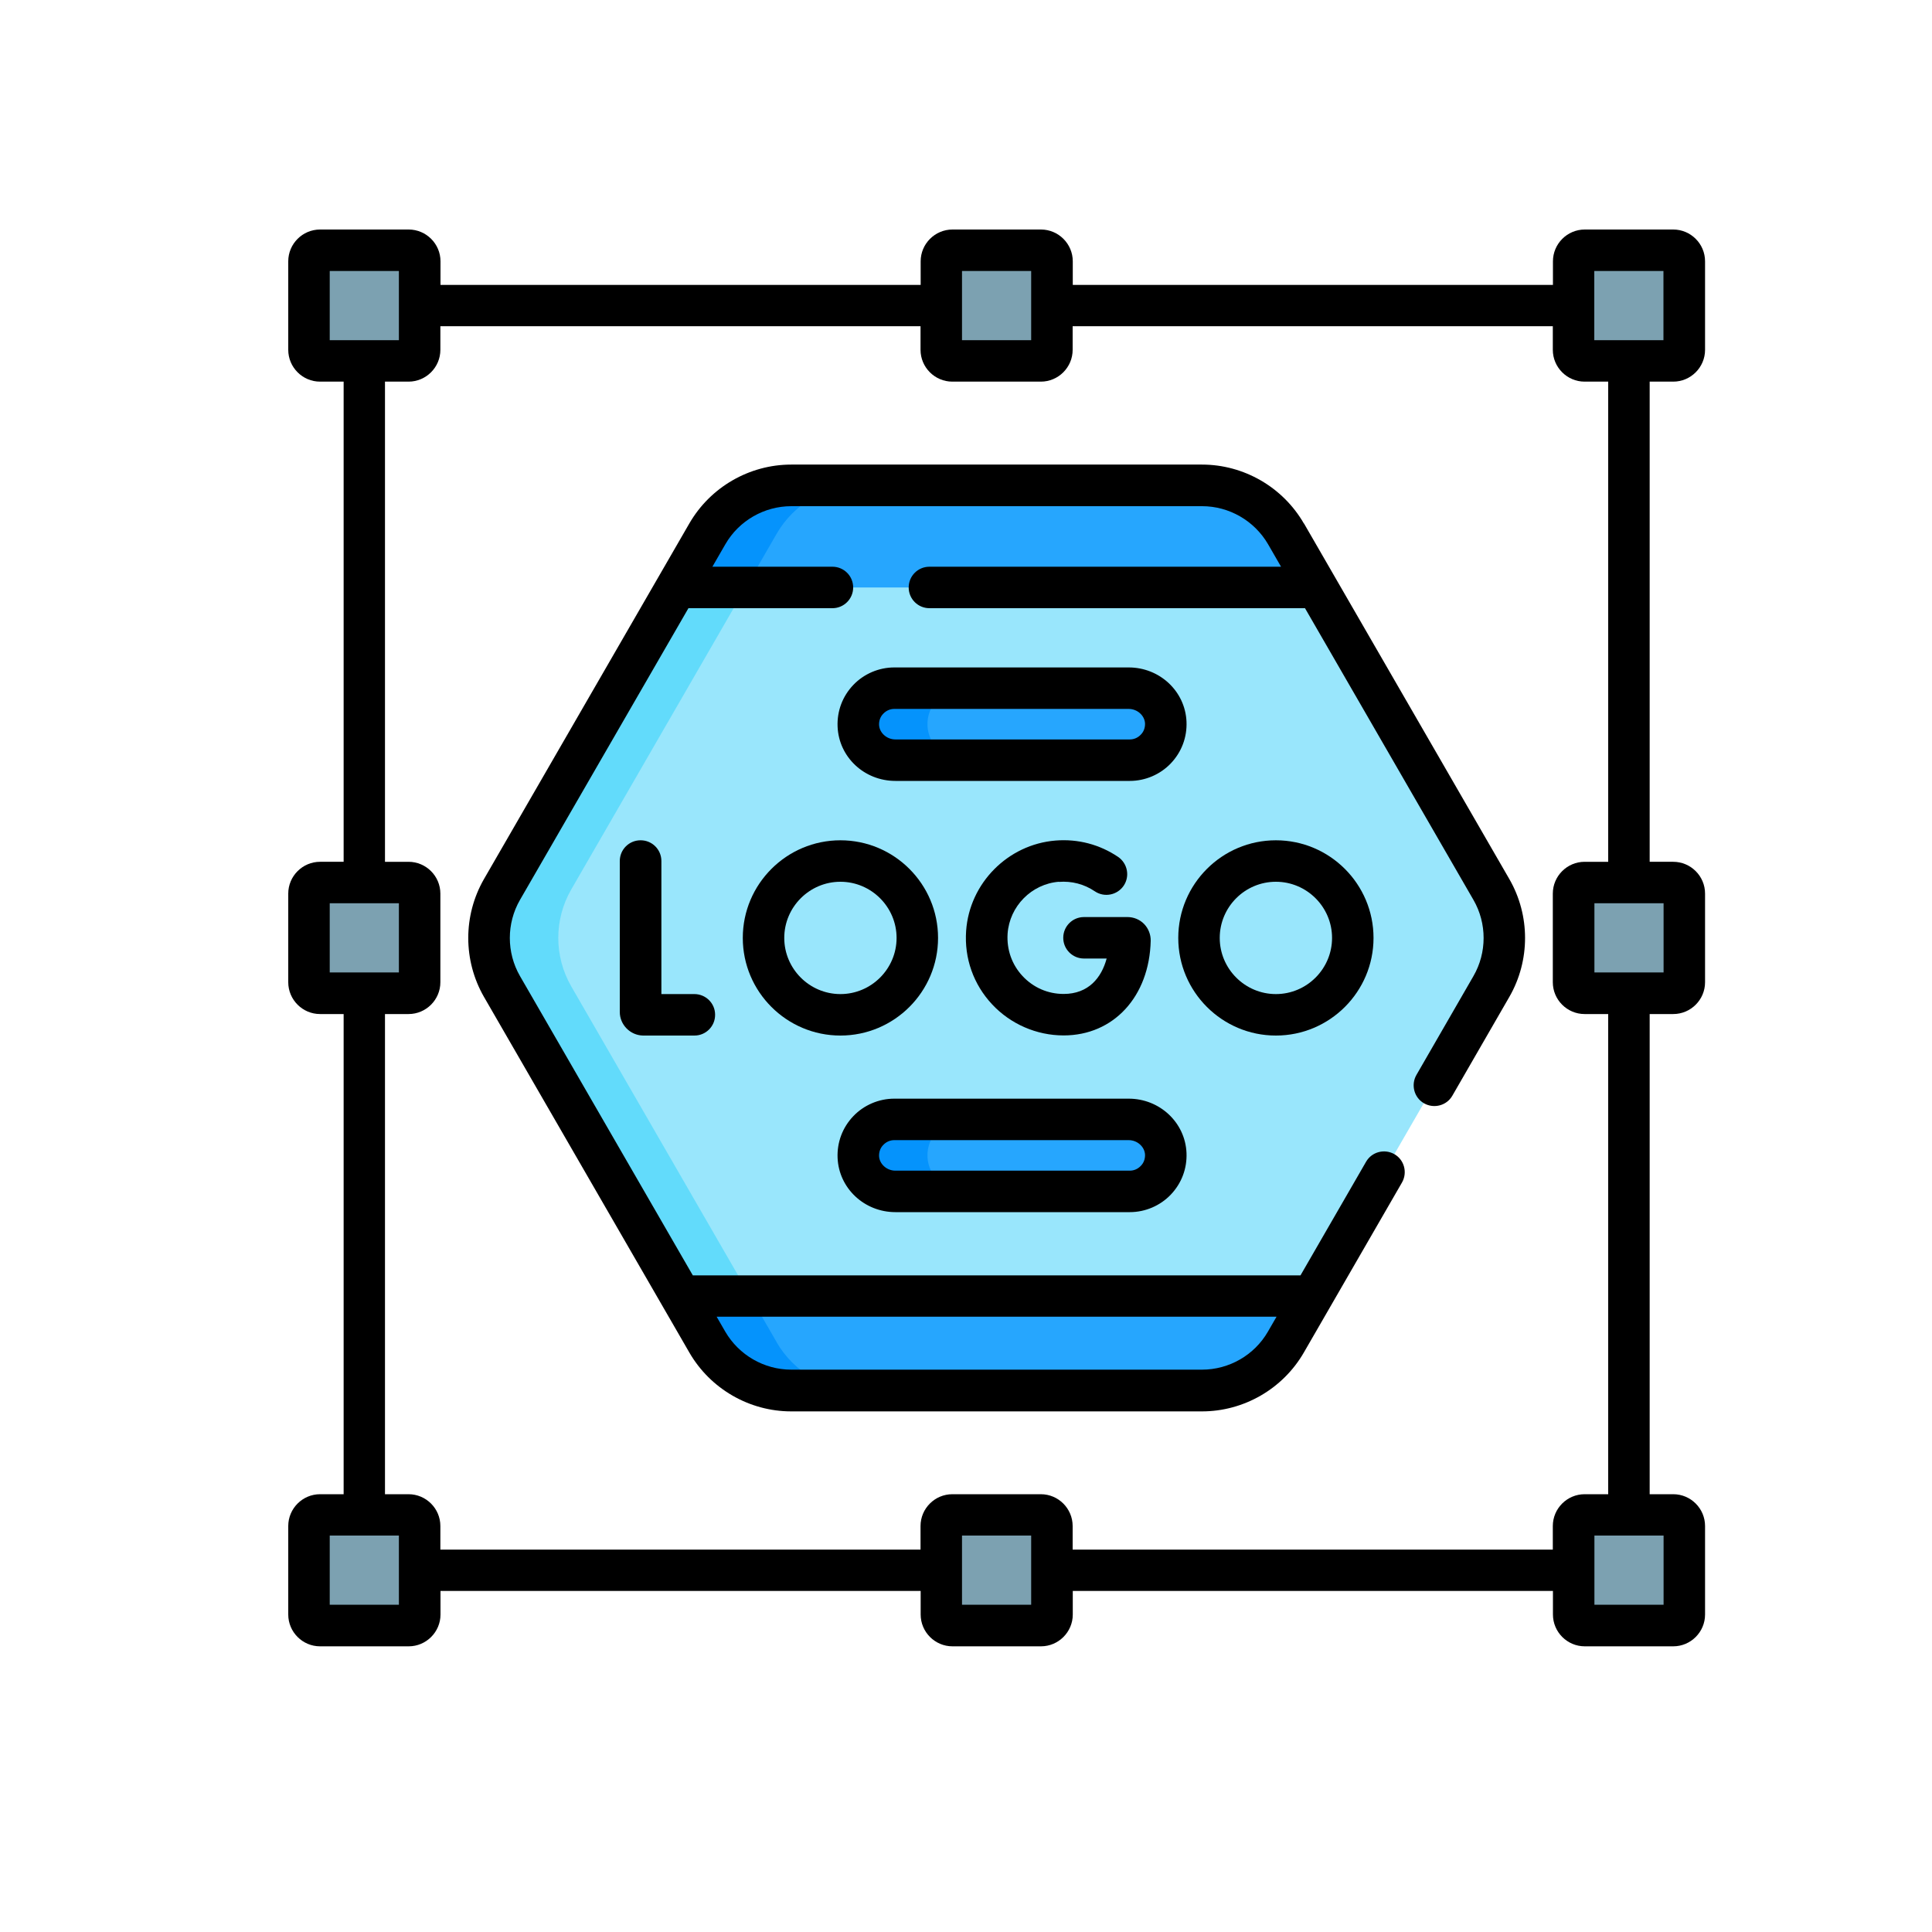 <?xml version="1.0" encoding="UTF-8"?>
<svg xmlns="http://www.w3.org/2000/svg" id="_レイヤー_1" data-name="レイヤー 1" version="1.1" viewBox="0 0 150 150">
  <defs>
    <style>
      .cls-1 {
        fill: #000;
      }

      .cls-1, .cls-2, .cls-3, .cls-4, .cls-5, .cls-6 {
        stroke-width: 0px;
      }

      .cls-2 {
        fill: #26a6fe;
      }

      .cls-3 {
        fill: #7ca1b1;
      }

      .cls-4 {
        fill: #99e6fc;
      }

      .cls-5 {
        fill: #62dbfb;
      }

      .cls-6 {
        fill: #0593fc;
      }
    </style>
  </defs>
  <g>
    <path class="cls-4" d="M115.78,76.58l-13.88,24.04-2.06,3.57c-1.34,2.33-3.82,3.76-6.51,3.76h-31.89c-2.69,0-5.17-1.43-6.51-3.76l-2.06-3.58-13.88-24.04c-1.34-2.33-1.34-5.19,0-7.52l13.54-23.45,2.4-4.16c1.34-2.33,3.82-3.76,6.51-3.76h31.89c2.69,0,5.17,1.43,6.51,3.76l2.4,4.16,13.54,23.45c1.34,2.33,1.34,5.19,0,7.52h0Z"></path>
    <path class="cls-5" d="M60.29,104.19l-2.06-3.57-13.88-24.04c-1.34-2.33-1.34-5.19,0-7.52l13.54-23.45,2.4-4.16c1.34-2.33,3.82-3.76,6.51-3.76h-5.37c-2.69,0-5.17,1.43-6.51,3.76l-2.4,4.16-13.54,23.45c-1.34,2.33-1.34,5.19,0,7.52l13.88,24.04,2.06,3.58c1.34,2.33,3.82,3.76,6.51,3.76h5.37c-2.69,0-5.17-1.43-6.51-3.76h0Z"></path>
    <g>
      <path class="cls-3" d="M31.72,28.02h-6.88c-.47,0-.86-.38-.86-.86v-6.87c0-.47.38-.86.86-.86h6.88c.47,0,.86.38.86.86v6.87c0,.47-.38.86-.86.86Z"></path>
      <path class="cls-3" d="M80.82,28.02h-6.87c-.47,0-.86-.38-.86-.86v-6.87c0-.47.38-.86.86-.86h6.87c.47,0,.86.38.86.86v6.87c0,.47-.38.86-.86.86Z"></path>
      <path class="cls-3" d="M129.91,28.02h-6.87c-.47,0-.86-.38-.86-.86v-6.87c0-.47.38-.86.86-.86h6.87c.47,0,.86.38.86.86v6.87c0,.47-.38.86-.86.86Z"></path>
      <path class="cls-3" d="M31.72,126.21h-6.88c-.47,0-.86-.38-.86-.86v-6.87c0-.47.38-.86.86-.86h6.88c.47,0,.86.38.86.86v6.87c0,.47-.38.86-.86.86Z"></path>
      <path class="cls-3" d="M31.72,126.21h-6.88c-.47,0-.86-.38-.86-.86v-6.87c0-.47.38-.86.86-.86h6.88c.47,0,.86.38.86.86v6.87c0,.47-.38.86-.86.86Z"></path>
      <path class="cls-3" d="M31.72,77.11h-6.88c-.47,0-.86-.38-.86-.86v-6.88c0-.47.38-.86.86-.86h6.88c.47,0,.86.38.86.86v6.88c0,.47-.38.86-.86.86Z"></path>
      <path class="cls-3" d="M31.72,77.11h-6.88c-.47,0-.86-.38-.86-.86v-6.88c0-.47.38-.86.86-.86h6.88c.47,0,.86.38.86.86v6.88c0,.47-.38.86-.86.86Z"></path>
      <path class="cls-3" d="M80.82,126.21h-6.87c-.47,0-.86-.38-.86-.86v-6.87c0-.47.38-.86.86-.86h6.87c.47,0,.86.38.86.86v6.87c0,.47-.38.86-.86.86Z"></path>
      <path class="cls-3" d="M129.91,126.21h-6.87c-.47,0-.86-.38-.86-.86v-6.87c0-.47.38-.86.86-.86h6.87c.47,0,.86.38.86.86v6.87c0,.47-.38.86-.86.86Z"></path>
      <path class="cls-3" d="M129.91,77.11h-6.87c-.47,0-.86-.38-.86-.86v-6.88c0-.47.38-.86.86-.86h6.87c.47,0,.86.38.86.86v6.88c0,.47-.38.86-.86.86Z"></path>
    </g>
    <path class="cls-2" d="M102.24,45.61h-49.72l2.4-4.16c1.34-2.33,3.82-3.76,6.51-3.76h31.89c2.69,0,5.17,1.43,6.51,3.76l2.4,4.16Z"></path>
    <path class="cls-2" d="M101.9,100.62l-2.06,3.57c-1.34,2.33-3.82,3.76-6.51,3.76h-31.89c-2.69,0-5.17-1.43-6.51-3.76l-2.06-3.58h49.04Z"></path>
    <path class="cls-2" d="M87.71,59.02h-18.2c-1.51,0-2.81-1.16-2.88-2.67-.07-1.6,1.21-2.92,2.79-2.92h18.2c1.51,0,2.81,1.16,2.88,2.67.07,1.6-1.21,2.92-2.79,2.92h0Z"></path>
    <path class="cls-2" d="M87.71,92.5h-18.2c-1.51,0-2.81-1.16-2.88-2.67-.07-1.6,1.21-2.92,2.79-2.92h18.2c1.51,0,2.81,1.16,2.88,2.67.07,1.6-1.21,2.92-2.79,2.92h0Z"></path>
    <path class="cls-6" d="M66.81,37.68h-5.37c-2.69,0-5.17,1.43-6.51,3.76l-2.4,4.16h5.37l2.4-4.16c1.34-2.33,3.82-3.76,6.51-3.76Z"></path>
    <path class="cls-6" d="M60.29,104.19l-2.06-3.57h-5.37l2.06,3.58c1.34,2.33,3.82,3.76,6.51,3.76h5.37c-2.69,0-5.17-1.43-6.51-3.76h0Z"></path>
    <path class="cls-6" d="M72.01,56.35c-.07-1.6,1.21-2.92,2.79-2.92h-5.37c-1.58,0-2.86,1.32-2.79,2.92.07,1.51,1.37,2.67,2.88,2.67h5.37c-1.51,0-2.81-1.16-2.88-2.67Z"></path>
    <path class="cls-6" d="M72.01,89.83c-.07-1.6,1.21-2.92,2.79-2.92h-5.37c-1.58,0-2.86,1.32-2.79,2.92.07,1.51,1.37,2.67,2.88,2.67h5.37c-1.51,0-2.81-1.16-2.88-2.67Z"></path>
  </g>
  <g>
    <path class="cls-1" d="M129.91,29.63c1.36,0,2.47-1.11,2.47-2.47v-6.87c0-1.36-1.11-2.47-2.47-2.47h-6.87c-1.36,0-2.47,1.11-2.47,2.47v1.83h-37.28v-1.83c0-1.36-1.11-2.47-2.47-2.47h-6.87c-1.36,0-2.47,1.11-2.47,2.47v1.83h-37.28v-1.83c0-1.36-1.11-2.47-2.47-2.47h-6.88c-1.36,0-2.47,1.11-2.47,2.47v6.87c0,1.36,1.11,2.47,2.47,2.47h1.83v37.28h-1.83c-1.36,0-2.47,1.11-2.47,2.47v6.88c0,1.36,1.11,2.47,2.47,2.47h1.83v37.28h-1.83c-1.36,0-2.47,1.11-2.47,2.47v6.87c0,1.36,1.11,2.47,2.47,2.47h6.88c1.36,0,2.47-1.11,2.47-2.47v-1.83h37.28v1.83c0,1.36,1.11,2.47,2.47,2.47h6.87c1.36,0,2.47-1.11,2.47-2.47v-1.83h37.28v1.83c0,1.36,1.11,2.47,2.47,2.47h6.87c1.36,0,2.47-1.11,2.47-2.47v-6.87c0-1.36-1.11-2.47-2.47-2.47h-1.83v-37.28h1.83c1.36,0,2.47-1.11,2.47-2.47v-6.88c0-1.36-1.11-2.47-2.47-2.47h-1.83V29.63h1.83ZM123.78,21.04h5.37v5.37h-5.37v-5.37ZM74.69,21.04h5.37v5.37h-5.37v-5.37ZM25.6,21.04h5.37v5.37h-5.37v-5.37ZM25.6,70.13h5.37v5.37h-5.37v-5.37ZM30.97,124.59h-5.37v-5.37h5.37v5.37ZM80.06,124.59h-5.37v-5.37h5.37v5.37ZM129.16,124.59h-5.37v-5.37h5.37v5.37ZM129.16,75.5h-5.37v-5.37h5.37v5.37ZM124.86,66.91h-1.83c-1.36,0-2.47,1.11-2.47,2.47v6.88c0,1.36,1.11,2.47,2.47,2.47h1.83v37.28h-1.83c-1.36,0-2.47,1.11-2.47,2.47v1.83h-37.28v-1.83c0-1.36-1.11-2.47-2.47-2.47h-6.87c-1.36,0-2.47,1.11-2.47,2.47v1.83h-37.28v-1.83c0-1.36-1.11-2.47-2.47-2.47h-1.83v-37.28h1.83c1.36,0,2.47-1.11,2.47-2.47v-6.88c0-1.36-1.11-2.47-2.47-2.47h-1.83V29.63h1.83c1.36,0,2.47-1.11,2.47-2.47v-1.83h37.28v1.83c0,1.36,1.11,2.47,2.47,2.47h6.87c1.36,0,2.47-1.11,2.47-2.47v-1.83h37.28v1.83c0,1.36,1.11,2.47,2.47,2.47h1.83v37.28Z"></path>
    <path class="cls-1" d="M101.23,40.64c-1.63-2.82-4.66-4.57-7.91-4.57h-31.89c-3.25,0-6.28,1.75-7.91,4.57l-15.95,27.62c-1.62,2.82-1.62,6.31,0,9.13l15.95,27.62c1.63,2.82,4.66,4.57,7.91,4.57h31.89c3.25,0,6.28-1.75,7.91-4.57l7.62-13.2c.44-.77.18-1.76-.59-2.2-.77-.44-1.76-.18-2.2.59l-5.09,8.82h-47.18l-13.42-23.24c-1.05-1.82-1.05-4.09,0-5.91l13.08-22.65h11.18c.89,0,1.61-.72,1.61-1.61s-.72-1.61-1.61-1.61h-9.32l1.01-1.75c1.05-1.82,3.01-2.95,5.12-2.95h31.89c2.1,0,4.06,1.13,5.12,2.95l1.01,1.75h-27.3c-.89,0-1.61.72-1.61,1.61s.72,1.61,1.61,1.61h29.16l13.08,22.65c1.05,1.82,1.05,4.09,0,5.91l-4.43,7.68c-.44.77-.18,1.76.59,2.2.77.44,1.76.18,2.2-.59l4.43-7.68c1.62-2.82,1.62-6.31,0-9.13l-15.95-27.62ZM99.11,102.23l-.67,1.16c-1.05,1.82-3.01,2.95-5.12,2.95h-31.89c-2.1,0-4.06-1.13-5.12-2.95l-.67-1.16h43.46Z"></path>
    <path class="cls-1" d="M49.73,65.24c-.89,0-1.61.72-1.61,1.61v11.72c0,.99.81,1.81,1.8,1.83.21,0,3.9,0,4,0,.89,0,1.61-.73,1.6-1.62,0-.89-.73-1.6-1.61-1.6h0s-1.4,0-2.56,0v-10.33c0-.89-.72-1.61-1.61-1.61h0Z"></path>
    <path class="cls-1" d="M82.2,68.47c1.01-.08,1.97.17,2.8.73.74.5,1.74.3,2.24-.43.5-.74.3-1.74-.43-2.24-1.44-.97-3.12-1.41-4.86-1.27-3.7.3-6.68,3.31-6.94,7.01-.15,2.13.57,4.16,2.02,5.71,1.43,1.53,3.45,2.41,5.55,2.41,3.88,0,6.66-3.02,6.76-7.35.01-.48-.18-.96-.51-1.3-.34-.35-.81-.54-1.29-.54h-3.38c-.89,0-1.61.72-1.61,1.61s.72,1.61,1.61,1.61h1.76c-.4,1.49-1.41,2.75-3.34,2.75-1.22,0-2.35-.49-3.19-1.39-.83-.89-1.24-2.06-1.16-3.29.15-2.13,1.86-3.86,3.98-4.03h0Z"></path>
    <path class="cls-1" d="M99.06,80.4c4.18,0,7.58-3.4,7.58-7.58s-3.4-7.58-7.58-7.58-7.58,3.4-7.58,7.58,3.4,7.58,7.58,7.58ZM99.06,68.46c2.4,0,4.36,1.96,4.36,4.36s-1.96,4.36-4.36,4.36-4.36-1.96-4.36-4.36,1.95-4.36,4.36-4.36Z"></path>
    <path class="cls-1" d="M57.67,72.82c0,4.18,3.4,7.58,7.58,7.58s7.58-3.4,7.58-7.58-3.4-7.58-7.58-7.58-7.58,3.4-7.58,7.58ZM65.25,68.46c2.4,0,4.36,1.96,4.36,4.36s-1.96,4.36-4.36,4.36-4.36-1.96-4.36-4.36,1.96-4.36,4.36-4.36Z"></path>
    <path class="cls-1" d="M92.12,56.03c-.1-2.36-2.08-4.21-4.49-4.21h-18.2c-1.2,0-2.36.5-3.18,1.36-.84.88-1.27,2.03-1.22,3.24.1,2.36,2.07,4.21,4.49,4.21h18.2c1.2,0,2.36-.5,3.18-1.36.84-.88,1.27-2.03,1.22-3.24ZM88.57,57.04c-.23.24-.53.37-.85.37h-18.2c-.67,0-1.24-.51-1.27-1.13-.01-.33.1-.64.33-.87.23-.24.53-.37.85-.37h18.2c.67,0,1.24.51,1.27,1.13.01.33-.1.64-.33.87h0Z"></path>
    <path class="cls-1" d="M69.52,94.11h18.2c1.2,0,2.36-.5,3.18-1.36.84-.88,1.27-2.03,1.22-3.24-.1-2.36-2.08-4.21-4.49-4.21h-18.2c-1.2,0-2.36.5-3.18,1.36-.84.88-1.27,2.03-1.22,3.24.1,2.36,2.08,4.21,4.49,4.21h0ZM68.58,88.89c.23-.24.53-.37.85-.37h18.2c.67,0,1.24.51,1.27,1.13.01.33-.1.64-.33.87-.23.24-.53.37-.85.37h-18.2c-.67,0-1.24-.51-1.27-1.13-.01-.33.1-.64.33-.87h0Z"></path>
  </g>
</svg>
